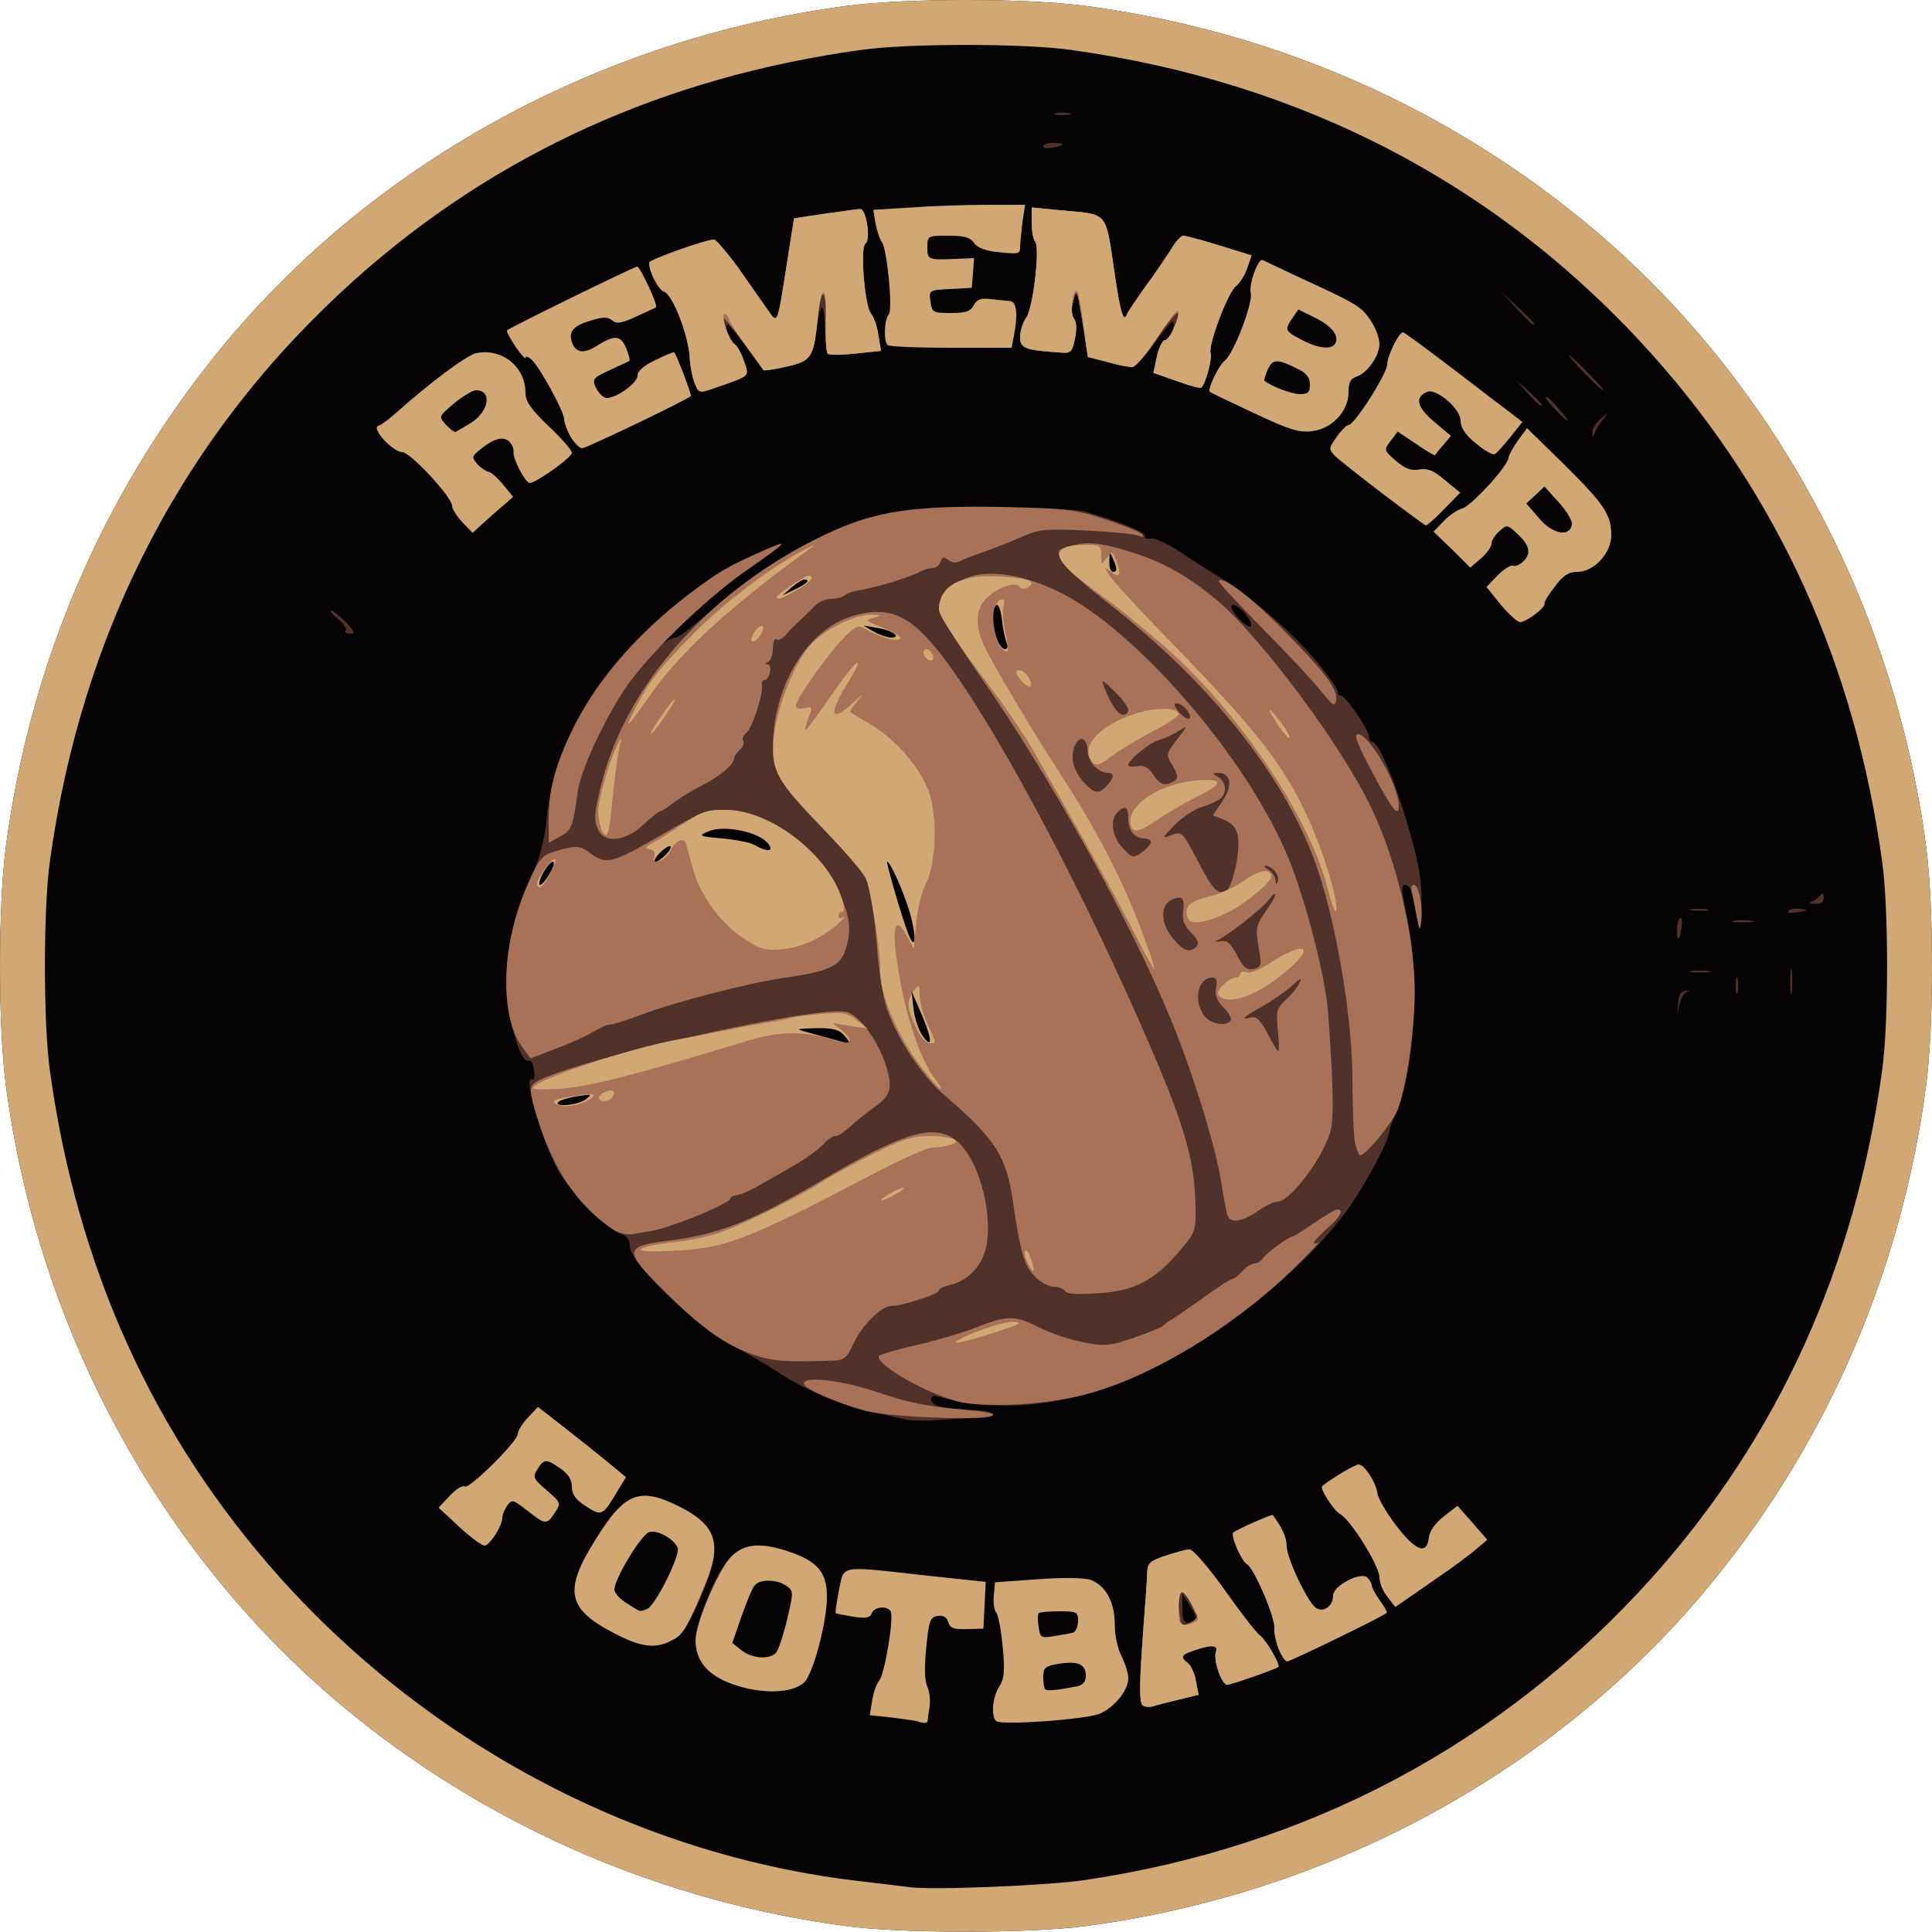 <!DOCTYPE svg PUBLIC "-//W3C//DTD SVG 20010904//EN" "http://www.w3.org/TR/2001/REC-SVG-20010904/DTD/svg10.dtd">
<svg version="1.0" xmlns="http://www.w3.org/2000/svg" width="500px" height="500px" viewBox="0 0 5000 5000" preserveAspectRatio="xMidYMid meet">
<g id="layer101" fill="#050303" stroke="none">
<path d="M2185 4984 c-466 -63 -903 -250 -1265 -541 -492 -395 -820 -989 -905 -1636 -20 -155 -20 -459 0 -614 62 -471 248 -908 542 -1273 395 -492 989 -820 1636 -905 155 -20 459 -20 614 0 471 62 908 248 1273 542 492 395 820 989 905 1636 20 155 20 459 0 614 -62 471 -248 908 -542 1273 -395 492 -989 820 -1636 905 -146 19 -481 19 -622 -1z"/>
</g>
<g id="layer102" fill="#50322b" stroke="none">
<path d="M2956 4412 c-8 -14 -7 -57 3 -197 5 -66 10 -132 10 -147 1 -22 8 -29 48 -42 26 -9 54 -16 62 -16 9 1 50 48 91 106 41 58 82 111 91 117 16 12 54 77 47 81 -10 7 -122 46 -132 46 -15 0 -37 -66 -29 -86 6 -17 -13 -18 -56 -3 -35 12 -37 17 -17 33 8 6 18 27 21 47 l7 35 -49 12 c-26 6 -58 14 -69 18 -12 3 -24 1 -28 -4z m138 -220 c3 -5 -4 -21 -15 -38 l-19 -29 0 38 c0 26 4 37 14 37 8 0 17 -4 20 -8z"/>
<path d="M1897 4359 c-95 -34 -117 -91 -76 -198 60 -160 106 -188 233 -141 64 24 86 53 86 112 0 66 -35 197 -58 221 -30 30 -111 32 -185 6z m111 -81 c6 -6 19 -45 29 -86 17 -72 17 -75 -2 -88 -23 -17 -69 -18 -82 -1 -6 6 -21 43 -34 80 l-24 69 24 19 c26 21 71 25 89 7z"/>
<path d="M1590 4227 c-122 -63 -132 -110 -49 -242 76 -123 114 -138 219 -85 86 43 106 91 76 176 -66 185 -118 218 -246 151z m85 -63 c21 -8 86 -139 79 -158 -9 -23 -53 -48 -74 -41 -21 7 -90 121 -90 149 0 9 15 25 33 36 37 23 31 22 52 14z"/>
<path d="M2345 3674 c-11 -2 -51 -12 -89 -20 -88 -20 -175 -58 -246 -105 -30 -20 -84 -51 -118 -68 -83 -42 -262 -215 -262 -254 0 -17 -7 -28 -20 -32 -39 -12 -141 -118 -170 -174 -45 -91 -87 -243 -62 -227 5 3 6 -8 4 -24 -2 -17 -8 -27 -13 -25 -14 9 -37 -47 -50 -120 -21 -122 -3 -229 64 -375 14 -32 28 -85 31 -125 21 -218 145 -416 366 -585 79 -60 101 -73 196 -115 70 -31 66 -26 -47 53 -47 33 -119 93 -160 133 -41 39 -65 64 -53 55 11 -9 26 -16 33 -16 7 0 43 -28 81 -61 93 -84 197 -154 305 -205 130 -62 228 -77 465 -71 102 2 194 7 205 10 90 26 160 54 158 64 -1 6 5 9 15 7 9 -3 42 12 72 32 30 20 77 50 105 67 77 45 194 148 255 222 30 37 54 71 52 76 -1 5 2 9 8 9 12 0 73 89 73 107 0 7 4 13 8 13 17 0 60 103 94 221 27 94 35 137 34 197 -1 80 -4 77 -25 -25 -2 -13 -10 -23 -18 -23 -10 0 -9 17 5 83 34 153 20 400 -28 506 -9 20 -17 43 -18 52 -3 24 -52 117 -100 189 -24 36 -81 102 -127 146 -276 267 -598 405 -855 365 -39 -6 -78 -14 -87 -17 -10 -4 -16 -1 -16 9 0 16 47 27 118 27 23 0 42 5 42 10 0 6 -17 10 -37 10 -21 0 -67 2 -103 5 -36 2 -74 2 -85 -1z m875 -2089 c-13 -14 -27 -22 -32 -19 -5 4 3 19 19 36 15 16 29 24 31 18 2 -6 -6 -22 -18 -35z"/>
<path d="M4343 2598 c1 -23 7 -33 20 -34 11 -1 12 0 3 3 -8 2 -17 17 -20 34 -6 28 -6 28 -3 -3z"/>
<path d="M4633 2540 c0 -30 2 -43 4 -27 2 15 2 39 0 55 -2 15 -4 2 -4 -28z"/>
<path d="M4492 2550 c0 -19 2 -27 5 -17 2 9 2 25 0 35 -3 9 -5 1 -5 -18z"/>
<path d="M4378 2513 c12 -2 32 -2 45 0 12 2 2 4 -23 4 -25 0 -35 -2 -22 -4z"/>
<path d="M4340 2406 c0 -14 4 -27 8 -30 5 -3 6 8 4 25 -5 35 -12 38 -12 5z"/>
<path d="M4488 2383 c12 -2 32 -2 45 0 12 2 2 4 -23 4 -25 0 -35 -2 -22 -4z"/>
<path d="M4629 2357 c5 -5 19 -7 32 -5 20 3 19 5 -9 9 -20 3 -29 2 -23 -4z"/>
<path d="M4378 2353 c12 -2 30 -2 40 0 9 3 -1 5 -23 4 -22 0 -30 -2 -17 -4z"/>
<path d="M4690 2333 c8 -3 18 -11 22 -17 5 -7 8 -4 8 7 0 11 -7 17 -22 16 -16 0 -18 -2 -8 -6z"/>
<path d="M895 1631 c3 -5 -7 -19 -21 -30 -15 -12 -22 -21 -17 -21 5 0 22 14 38 30 23 24 25 30 11 30 -9 0 -15 -4 -11 -9z"/>
<path d="M4121 1119 c-1 -9 9 -24 22 -35 22 -19 22 -19 6 1 -9 11 -19 27 -22 35 -5 13 -6 13 -6 -1z"/>
<path d="M4025 1060 c-16 -16 -27 -31 -24 -33 2 -2 17 11 32 30 36 41 31 43 -8 3z"/>
<path d="M3954 1018 l-29 -33 33 29 c17 17 32 31 32 33 0 8 -8 1 -36 -29z"/>
<path d="M1798 992 c-6 -15 -12 -45 -13 -67 -3 -57 -44 -163 -66 -170 -15 -5 -39 -51 -39 -75 0 -8 147 -60 168 -60 5 0 34 34 64 75 29 42 63 90 75 107 26 37 24 42 49 -117 l19 -120 80 -12 c44 -6 85 -12 91 -12 16 -1 28 80 14 89 -15 9 -2 166 15 183 6 7 15 31 18 53 l7 42 -66 7 c-36 4 -68 4 -72 1 -3 -4 -6 -31 -7 -61 -1 -72 -11 -79 -20 -13 -12 87 -17 93 -80 107 -31 7 -58 11 -59 9 -15 -23 -88 -118 -91 -118 -12 0 -3 30 12 46 10 9 23 33 29 51 13 38 17 34 -79 68 -37 13 -39 12 -49 -13z"/>
<path d="M3045 986 l-60 -21 9 -42 c5 -24 14 -43 21 -43 12 0 29 -40 20 -48 -2 -2 -23 23 -47 56 -24 34 -50 61 -58 61 -35 1 -115 -26 -117 -40 -1 -8 -7 -48 -14 -89 -12 -71 -13 -73 -21 -42 -6 22 -5 38 2 47 6 8 7 26 2 51 -8 37 -10 39 -43 36 -87 -6 -99 -11 -99 -40 0 -15 7 -38 16 -50 18 -26 36 -182 23 -197 -5 -5 -9 -27 -9 -48 l0 -40 72 7 c129 12 118 -2 143 166 15 102 23 127 32 102 3 -6 24 -38 47 -70 23 -31 52 -74 65 -94 12 -21 27 -38 33 -38 6 0 48 11 93 25 l84 26 -11 32 c-6 18 -19 39 -29 47 -22 17 -73 155 -66 174 5 12 -13 80 -24 89 -2 3 -31 -5 -64 -17z"/>
<path d="M4100 965 c-24 -25 -42 -45 -39 -45 3 0 25 20 49 45 24 25 42 45 39 45 -3 0 -25 -20 -49 -45z"/>
<path d="M3925 798 l-40 -43 43 40 c23 21 42 40 42 42 0 8 -9 0 -45 -39z"/>
<path d="M2700 379 c0 -5 11 -9 25 -9 14 0 25 2 25 4 0 2 -11 6 -25 8 -14 3 -25 1 -25 -3z"/>
<path d="M2733 293 c9 -2 25 -2 35 0 9 3 1 5 -18 5 -19 0 -27 -2 -17 -5z"/>
</g>
<g id="layer103" fill="#a77257" stroke="none">
<path d="M2956 4412 c-8 -14 -7 -57 3 -197 5 -66 10 -132 10 -147 1 -22 8 -29 48 -42 26 -9 54 -16 62 -16 9 1 50 48 91 106 41 58 82 111 91 117 16 12 54 77 47 81 -10 7 -122 46 -132 46 -15 0 -37 -66 -29 -86 6 -17 -13 -18 -56 -3 -35 12 -37 17 -17 33 8 6 18 27 21 47 l7 35 -49 12 c-26 6 -58 14 -69 18 -12 3 -24 1 -28 -4z m142 -230 c-2 -4 -10 -19 -17 -34 -20 -39 -33 -35 -30 10 4 49 7 54 30 41 11 -6 19 -13 17 -17z"/>
<path d="M2239 3651 c-71 -19 -159 -58 -159 -70 0 -21 100 -9 194 23 73 25 128 36 199 42 53 4 97 11 97 15 0 17 -261 8 -331 -10z"/>
<path d="M2492 3630 c-79 -15 -230 -99 -217 -121 3 -4 48 -17 101 -29 52 -12 122 -33 154 -46 75 -30 99 -30 158 1 26 13 76 31 112 38 60 12 68 11 135 -11 38 -14 72 -27 75 -31 3 -3 12 -10 22 -16 9 -5 46 -31 83 -57 36 -27 70 -48 74 -48 4 0 16 -9 26 -20 10 -11 24 -20 31 -20 7 0 17 -6 21 -12 9 -14 68 -58 78 -58 3 0 28 -16 56 -35 28 -19 55 -35 60 -35 18 0 8 19 -26 49 -35 31 -46 48 -22 36 6 -4 -25 29 -70 73 -160 153 -370 279 -538 322 -93 24 -238 33 -313 20z"/>
<path d="M1977 3514 c-80 -21 -147 -64 -242 -157 -124 -121 -124 -131 -6 -146 134 -17 217 -50 406 -161 201 -119 283 -143 339 -99 55 43 94 174 80 267 -8 53 -46 96 -94 107 -17 4 -30 10 -30 15 0 9 -96 40 -124 40 -25 0 -76 51 -97 97 -16 35 -25 43 -47 44 -102 4 -147 3 -185 -7z"/>
<path d="M2756 3341 c-4 -6 -17 -11 -30 -11 -12 0 -34 -12 -49 -28 -27 -28 -37 -64 -56 -195 -16 -114 -48 -163 -174 -270 -59 -50 -124 -146 -152 -227 -9 -25 -21 -99 -26 -165 -5 -66 -15 -136 -21 -155 -7 -22 -46 -71 -103 -130 -124 -127 -145 -159 -145 -224 0 -161 90 -308 207 -342 96 -28 152 -2 237 111 140 186 361 603 536 1010 88 205 113 295 114 411 1 58 -1 65 -40 110 -65 77 -117 105 -212 111 -54 4 -81 2 -86 -6z"/>
<path d="M1588 3183 c-93 -62 -157 -157 -198 -292 -19 -62 -20 -75 -9 -86 52 -50 750 -210 813 -185 33 12 76 71 97 132 20 61 16 82 -25 111 -17 12 -38 29 -48 37 -34 31 -47 40 -57 40 -6 0 -20 10 -31 22 -12 13 -41 34 -65 48 -23 14 -65 38 -92 53 -26 16 -56 29 -65 30 -10 1 -18 5 -18 9 0 8 -71 41 -140 65 -42 15 -55 18 -114 27 -13 2 -35 -3 -48 -11z"/>
<path d="M3176 3143 c-3 -10 -10 -48 -16 -86 -14 -90 -72 -277 -127 -412 -106 -260 -320 -644 -506 -909 -58 -83 -97 -148 -97 -163 0 -33 39 -69 89 -83 54 -14 134 0 216 39 201 95 494 433 600 693 45 111 95 305 102 398 12 161 15 253 9 295 -10 65 -104 195 -141 195 -8 0 -31 11 -51 25 -43 29 -71 32 -78 8z m131 -477 c-5 -49 -3 -56 20 -78 14 -12 30 -32 35 -43 9 -16 5 -15 -18 6 -16 14 -50 38 -76 53 -51 28 -59 37 -30 29 14 -3 24 7 42 41 13 25 25 46 28 46 3 0 2 -24 -1 -54z m-122 -25 c3 -5 -5 -21 -19 -34 -17 -17 -22 -31 -19 -50 4 -19 1 -27 -9 -27 -37 0 -51 57 -22 98 15 22 58 30 69 13z m77 -156 c-1 -11 -5 -36 -8 -55 -4 -27 0 -42 20 -69 14 -19 26 -40 26 -45 0 -6 -7 0 -16 12 -15 22 -105 92 -134 106 -9 3 -5 4 8 2 18 -3 26 4 43 35 15 31 25 40 42 37 15 -2 21 -9 19 -23z m-165 -36 c7 -7 3 -18 -14 -35 -19 -19 -24 -33 -21 -55 5 -35 -4 -44 -32 -29 -28 15 -26 62 6 99 27 33 43 38 61 20z m80 -147 c6 -4 16 -35 23 -69 12 -72 4 -98 -36 -113 l-25 -10 25 -37 c27 -39 22 -73 -12 -73 -16 1 -16 1 1 11 20 12 23 42 5 56 -7 6 -29 16 -49 22 -19 6 -51 27 -70 47 -33 35 -33 35 -7 25 27 -10 28 -9 69 69 40 77 51 88 76 72z m123 -47 c-7 -8 -18 -15 -24 -15 -6 0 -3 5 7 11 9 5 17 18 18 27 0 11 2 12 6 4 3 -7 -1 -19 -7 -27z m-322 -73 c2 -7 -5 -12 -15 -12 -27 0 -43 -20 -43 -52 0 -30 -9 -35 -28 -16 -20 20 -14 63 13 92 24 26 28 27 47 14 12 -8 24 -20 26 -26z m-114 -148 c19 -19 21 -34 3 -34 -25 0 -51 -28 -52 -56 -2 -37 -22 -43 -35 -10 -11 30 0 66 30 96 24 24 34 25 54 4z m175 -13 c11 -7 10 -14 -4 -39 -18 -29 -18 -30 11 -68 28 -37 29 -37 4 -22 -14 9 -36 19 -50 23 -25 7 -80 52 -80 65 0 4 10 5 23 3 17 -3 28 2 41 21 17 27 32 32 55 17z m31 -186 c-7 -8 -18 -15 -25 -15 -9 0 -6 9 8 25 23 25 38 16 17 -10z m-150 2 c0 -7 -16 -29 -36 -48 -34 -33 -35 -33 -25 -7 16 41 35 68 48 68 7 0 13 -6 13 -13z"/>
<path d="M3506 2953 c-3 -21 -6 -92 -6 -158 0 -153 -37 -380 -86 -533 -76 -237 -272 -488 -551 -705 -100 -78 -135 -118 -120 -134 3 -2 23 -9 44 -14 29 -6 56 -4 111 11 97 27 163 61 244 127 116 94 332 384 409 548 63 134 107 317 110 455 3 99 -21 267 -45 325 -14 33 -82 115 -96 115 -4 0 -10 -17 -14 -37z"/>
<path d="M1351 2709 c-58 -79 -54 -261 11 -412 35 -80 40 -85 89 -98 43 -11 49 -11 78 10 41 30 57 25 189 -52 97 -56 111 -62 162 -61 107 2 236 94 289 208 31 66 36 102 19 154 -12 41 -44 56 -148 71 -96 13 -295 64 -385 99 -38 14 -74 25 -78 24 -5 -1 -23 7 -41 18 -18 11 -62 31 -98 44 l-65 25 -22 -30z"/>
<path d="M3666 2370 c-4 -25 -10 -53 -12 -62 -3 -10 -1 -18 5 -18 13 0 24 57 19 96 -3 25 -5 23 -12 -16z"/>
<path d="M1420 2117 c0 -79 21 -150 71 -247 62 -118 163 -233 289 -330 79 -60 101 -73 196 -115 70 -31 66 -26 -51 56 -104 73 -253 219 -307 301 -57 85 -116 214 -123 267 -12 91 -16 101 -46 116 l-29 16 0 -64z"/>
<path d="M1550 2151 c-14 -26 -13 -43 6 -120 64 -262 289 -512 587 -651 121 -57 224 -72 451 -68 166 4 188 6 266 32 47 15 90 33 95 38 7 8 4 9 -10 4 -11 -4 -72 -10 -135 -13 -101 -5 -121 -3 -160 14 -25 11 -67 28 -95 38 -27 9 -58 21 -68 26 -13 7 -23 6 -33 -2 -11 -9 -15 -8 -20 5 -3 9 -12 16 -20 16 -8 0 -22 4 -32 9 -24 14 -116 42 -155 48 -18 2 -36 9 -41 14 -6 5 -22 9 -36 9 -14 0 -33 8 -41 18 -9 9 -27 27 -40 39 -13 12 -30 29 -37 38 -7 8 -17 13 -23 10 -5 -4 -9 7 -9 24 0 16 -6 32 -12 34 -9 4 -9 6 -1 6 13 1 5 41 -9 41 -5 0 -8 6 -6 13 4 21 -25 111 -40 123 -8 6 -12 16 -9 21 4 6 0 16 -8 23 -8 7 -15 17 -15 22 0 16 -34 45 -80 69 -25 12 -59 33 -76 46 -17 13 -33 23 -36 23 -3 0 -23 16 -44 35 -44 41 -96 48 -114 16z"/>
<path d="M3552 2000 c-39 -73 -49 -100 -38 -100 30 0 106 133 106 185 0 32 -17 11 -68 -85z"/>
<path d="M3415 1784 c-22 -27 -91 -100 -153 -163 -62 -63 -111 -116 -108 -118 12 -12 80 40 161 121 114 115 147 159 143 187 -3 20 -7 17 -43 -27z"/>
<path d="M1798 992 c-6 -15 -12 -45 -13 -67 -3 -57 -44 -163 -66 -170 -15 -5 -39 -51 -39 -75 0 -8 147 -60 168 -60 5 0 34 34 64 75 29 42 63 90 75 107 26 37 24 42 49 -117 l19 -120 80 -12 c44 -6 85 -12 91 -12 16 -1 28 80 14 89 -15 9 -2 166 15 183 6 7 15 31 18 53 l7 42 -66 7 c-36 4 -69 4 -72 0 -4 -4 -6 -40 -5 -81 2 -91 -12 -98 -21 -9 -10 101 -16 109 -81 124 -31 7 -58 11 -59 9 -49 -70 -100 -137 -103 -134 -6 6 18 60 29 67 6 4 17 23 23 44 14 40 19 36 -78 70 -37 13 -39 12 -49 -13z"/>
<path d="M3045 986 l-60 -21 9 -42 c5 -24 15 -43 21 -43 11 0 35 -48 35 -68 0 -12 -29 23 -65 77 -22 34 -47 61 -55 61 -37 -1 -115 -28 -117 -41 -1 -8 -7 -48 -14 -89 -12 -71 -13 -73 -21 -42 -6 22 -5 38 2 47 6 8 7 26 2 51 -8 37 -10 39 -43 36 -87 -6 -99 -11 -99 -40 0 -15 7 -38 16 -50 18 -26 36 -182 23 -197 -5 -5 -9 -27 -9 -48 l0 -40 72 7 c129 12 118 -2 143 166 15 102 23 127 32 102 3 -6 24 -38 47 -70 23 -31 52 -74 65 -94 12 -21 27 -38 33 -38 6 0 48 11 93 25 l84 26 -11 32 c-6 18 -19 39 -29 47 -22 17 -73 155 -66 174 5 12 -13 80 -24 89 -2 3 -31 -5 -64 -17z"/>
</g>
<g id="layer104" fill="#d1a874" stroke="none">
<path d="M2185 4984 c-466 -63 -903 -250 -1265 -541 -492 -395 -820 -989 -905 -1636 -20 -155 -20 -459 0 -614 62 -471 248 -908 542 -1273 395 -492 989 -820 1636 -905 155 -20 459 -20 614 0 471 62 908 248 1273 542 492 395 820 989 905 1636 20 155 20 459 0 614 -62 471 -248 908 -542 1273 -395 492 -989 820 -1636 905 -146 19 -481 19 -622 -1z m620 -118 c583 -86 1086 -354 1472 -785 326 -365 524 -802 594 -1311 17 -122 17 -418 0 -540 -70 -509 -268 -946 -594 -1311 -393 -439 -904 -707 -1507 -790 -122 -17 -418 -17 -540 0 -509 70 -946 268 -1311 594 -439 393 -707 904 -790 1507 -17 122 -17 418 0 540 70 509 268 946 594 1311 393 439 936 723 1507 788 52 6 109 13 125 15 57 8 351 -4 450 -18z"/>
<path d="M2375 4455 c-5 -2 -36 -6 -67 -10 l-57 -6 6 -37 c3 -20 11 -44 18 -52 15 -17 39 -165 30 -180 -9 -15 -42 -12 -49 5 -4 12 -15 14 -48 9 -24 -4 -44 -8 -45 -9 -2 -1 2 -27 8 -58 14 -68 -3 -65 222 -40 l158 17 -3 61 -3 60 -42 1 c-34 1 -44 -2 -49 -18 -4 -13 -13 -18 -27 -16 -20 3 -23 12 -30 83 -5 51 -4 87 3 100 5 11 8 34 6 50 -3 17 -5 33 -5 38 -1 7 -9 8 -26 2z"/>
<path d="M2578 4454 c-14 -13 -9 -64 8 -89 13 -21 15 -39 9 -103 -4 -42 -11 -82 -17 -89 -5 -6 -8 -27 -6 -45 l3 -33 111 -8 c69 -5 121 -4 137 2 39 15 62 57 62 116 0 28 8 64 18 82 9 18 17 43 17 56 0 32 -36 76 -74 92 -36 15 -257 31 -268 19z m210 -90 c15 -3 22 -12 22 -28 0 -29 -20 -38 -71 -30 -34 6 -39 10 -39 34 0 14 2 29 5 32 5 5 33 2 83 -8z m-10 -139 c6 -3 12 -16 12 -30 0 -23 -3 -25 -48 -25 -27 0 -51 2 -54 5 -2 3 -3 19 0 35 4 29 6 30 41 24 20 -3 42 -7 49 -9z"/>
<path d="M2956 4412 c-8 -14 -7 -57 3 -197 5 -66 10 -132 10 -147 1 -22 8 -29 48 -42 26 -9 54 -16 62 -16 9 1 50 48 91 106 41 58 82 111 91 117 16 12 54 77 47 81 -10 7 -122 46 -132 46 -15 0 -37 -66 -29 -86 6 -17 -13 -18 -56 -3 -35 12 -37 17 -17 33 8 6 18 27 21 47 l7 35 -49 12 c-26 6 -58 14 -69 18 -12 3 -24 1 -28 -4z m144 -222 c0 -15 -32 -70 -41 -70 -10 0 -13 73 -3 82 7 8 44 -2 44 -12z"/>
<path d="M1897 4359 c-65 -23 -97 -61 -97 -114 0 -43 60 -184 93 -217 35 -35 82 -37 161 -8 64 24 86 53 86 112 0 66 -35 197 -58 221 -30 30 -111 32 -185 6z m111 -81 c6 -6 19 -45 29 -86 17 -72 17 -75 -2 -88 -23 -17 -69 -18 -82 -1 -6 6 -21 43 -34 80 l-24 69 24 19 c26 21 71 25 89 7z"/>
<path d="M3309 4268 c-7 -18 -12 -42 -11 -53 3 -27 -52 -156 -71 -167 -14 -7 -44 -76 -35 -82 11 -9 100 -48 102 -45 24 32 36 58 36 80 0 31 51 139 74 159 20 15 46 -2 46 -31 0 -25 72 -63 89 -46 6 6 11 15 11 20 0 5 9 22 21 39 12 16 20 31 18 32 -9 9 -250 126 -258 126 -5 0 -15 -15 -22 -32z"/>
<path d="M1590 4227 c-122 -63 -132 -110 -49 -242 76 -123 114 -138 219 -85 94 48 109 95 64 203 -46 111 -56 128 -85 142 -43 23 -80 18 -149 -18z m85 -63 c21 -8 86 -139 79 -158 -9 -23 -53 -48 -74 -41 -21 7 -90 121 -90 149 0 9 15 25 33 36 37 23 31 22 52 14z"/>
<path d="M3591 4133 c-12 -14 -21 -37 -21 -51 0 -29 -74 -148 -101 -163 -17 -9 -55 -68 -47 -73 27 -22 85 -56 94 -56 15 0 45 46 49 75 1 12 23 50 49 84 51 66 79 76 84 29 2 -16 17 -37 39 -54 l35 -27 39 44 38 44 -27 23 c-15 13 -45 35 -67 51 -22 15 -63 44 -92 64 l-52 36 -20 -26z"/>
<path d="M1188 3951 l-53 -49 29 -31 c16 -17 33 -28 39 -24 12 7 137 -117 137 -136 0 -8 12 -27 26 -42 l26 -28 67 52 c36 28 87 69 113 90 l48 40 -22 36 c-38 64 -41 66 -82 39 -26 -17 -36 -30 -36 -50 0 -18 -9 -33 -29 -47 -37 -26 -43 -26 -60 1 -13 21 -11 25 24 55 37 32 37 33 21 58 -21 32 -25 31 -72 -6 -36 -28 -39 -29 -51 -13 -7 10 -13 24 -13 32 0 21 -33 72 -46 72 -7 0 -37 -22 -66 -49z"/>
<path d="M2518 3450 c40 -16 88 -30 105 -29 26 1 19 5 -38 24 -112 37 -149 40 -67 5z"/>
<path d="M2660 3269 c-6 -11 -10 -25 -7 -32 2 -6 9 3 15 21 12 36 8 42 -8 11z"/>
<path d="M1660 3232 c8 -6 42 -13 76 -16 33 -3 85 -13 115 -22 56 -17 224 -99 282 -139 19 -12 76 -43 127 -69 74 -37 102 -46 144 -46 60 0 91 14 54 23 -12 4 -33 7 -46 7 -12 0 -80 30 -150 67 -328 172 -382 193 -517 200 -66 3 -95 1 -85 -5z"/>
<path d="M2280 3106 c0 -3 14 -12 30 -21 17 -9 30 -13 30 -11 0 3 -13 12 -30 21 -16 9 -30 13 -30 11z"/>
<path d="M1446 2860 c-26 -9 -11 -17 49 -25 37 -5 47 -4 39 4 -16 17 -66 29 -88 21z"/>
<path d="M1550 2841 c0 -10 30 -24 37 -17 3 3 2 9 -2 15 -8 13 -35 15 -35 2z"/>
<path d="M1380 2816 c0 -20 244 -102 375 -126 28 -5 86 -16 130 -25 44 -9 96 -18 115 -21 19 -3 41 -7 49 -10 8 -3 43 -7 77 -10 55 -5 67 -3 91 16 l28 22 -45 -7 -45 -7 25 20 c32 26 21 37 -22 24 -78 -25 -140 -24 -228 3 -283 86 -402 116 -472 122 -43 3 -78 3 -78 -1z"/>
<path d="M2397 2778 c-69 -84 -121 -202 -119 -268 1 -46 -26 -218 -39 -242 -6 -12 -56 -68 -109 -124 -120 -124 -133 -147 -128 -228 5 -74 49 -190 91 -242 35 -42 117 -84 162 -83 28 1 29 1 5 8 -22 6 -20 8 23 25 26 10 47 22 47 27 0 12 -47 1 -82 -19 -27 -15 -29 -15 -59 13 -38 36 -129 163 -129 181 0 7 8 10 20 7 23 -6 24 -4 10 31 -5 14 -8 26 -5 26 2 0 32 -41 66 -90 65 -95 95 -117 41 -29 -50 80 -42 101 17 47 27 -25 30 -26 12 -6 -14 16 -23 30 -20 31 2 2 25 16 51 31 65 38 129 112 152 175 23 66 19 188 -9 241 -10 19 -21 64 -24 100 l-6 65 -19 -34 c-31 -58 -40 -18 -20 96 19 115 56 225 91 271 35 47 20 39 -20 -10z"/>
<path d="M2370 2658 c-24 -52 -24 -68 -5 -94 14 -18 14 -18 15 11 0 17 9 50 20 74 24 52 24 51 5 51 -9 0 -25 -19 -35 -42z"/>
<path d="M3160 2581 c-12 -8 -12 -13 4 -30 11 -12 25 -21 33 -21 7 0 13 -4 13 -10 0 -5 7 -7 15 -4 9 4 34 -6 56 -20 85 -57 126 -53 61 6 -73 66 -150 99 -182 79z"/>
<path d="M2947 2437 c-20 -40 -49 -94 -64 -122 -49 -90 -144 -259 -162 -290 -10 -16 -29 -51 -43 -76 -21 -38 -72 -113 -110 -164 -87 -115 -138 -191 -138 -207 0 -62 56 -92 157 -86 77 5 97 13 73 28 -9 5 -17 5 -21 -1 -9 -15 -55 0 -84 27 -29 27 -33 67 -11 119 17 40 123 219 195 330 91 139 158 266 206 389 25 65 44 120 42 122 -2 2 -19 -29 -40 -69z"/>
<path d="M1929 2432 c-62 -40 -116 -113 -135 -181 -8 -31 -17 -62 -19 -68 -6 -18 -29 -7 -40 20 -12 25 -52 39 -42 14 4 -10 0 -17 -11 -19 -14 -3 -12 -6 8 -17 14 -8 50 -30 80 -50 46 -31 62 -36 110 -35 117 2 267 119 300 234 5 18 5 30 -1 30 -5 0 -9 5 -9 11 0 5 6 7 13 3 6 -3 -1 5 -18 20 -43 37 -94 59 -145 63 -37 4 -53 -1 -91 -25z"/>
<path d="M3074 2376 c-11 -29 4 -43 55 -56 28 -6 69 -25 92 -42 38 -27 69 -32 69 -9 0 14 -65 68 -108 90 -58 29 -101 36 -108 17z"/>
<path d="M3436 2299 c-50 -193 -240 -471 -435 -637 -96 -81 -107 -89 -183 -145 -98 -71 -102 -107 -10 -107 39 0 42 2 42 27 0 26 1 26 14 7 14 -18 15 -18 26 10 13 34 7 44 -16 25 -16 -13 -16 -12 -6 6 6 12 86 99 179 194 197 203 268 293 328 416 44 90 89 232 83 262 -2 8 -12 -18 -22 -58z"/>
<path d="M1390 2287 c0 -16 40 -70 47 -63 6 5 -24 63 -37 71 -5 3 -10 0 -10 -8z"/>
<path d="M1562 2157 c-7 -8 -13 -33 -14 -54 0 -37 34 -152 54 -183 7 -12 8 -10 3 5 -4 11 -12 71 -19 134 -9 96 -13 111 -24 98z"/>
<path d="M2927 2138 c-15 -48 63 -105 158 -117 80 -9 86 5 18 38 -26 13 -71 38 -99 57 -55 37 -70 41 -77 22z"/>
<path d="M2821 1963 c-23 -42 47 -101 143 -123 48 -10 86 -6 86 9 0 5 -30 25 -67 44 -38 20 -83 47 -102 61 -41 31 -47 31 -60 9z"/>
<path d="M3312 1883 c-29 -43 -36 -61 -13 -33 25 29 44 60 37 60 -3 0 -13 -12 -24 -27z"/>
<path d="M1710 1855 c17 -25 33 -45 36 -45 3 0 -9 20 -26 45 -17 25 -33 45 -36 45 -3 0 9 -20 26 -45z"/>
<path d="M1643 1835 c35 -69 65 -108 154 -197 78 -79 190 -164 278 -212 28 -15 39 -19 25 -9 -214 155 -338 269 -418 383 -61 87 -69 94 -39 35z"/>
<path d="M2646 1765 c-20 -20 -21 -36 -2 -29 15 6 30 34 22 41 -2 2 -11 -3 -20 -12z"/>
<path d="M2397 1703 c-10 -9 -9 -23 2 -23 5 0 11 7 15 15 5 15 -5 20 -17 8z"/>
<path d="M2585 1667 c-20 -31 -17 -108 4 -115 10 -3 12 1 8 19 -3 13 -1 43 5 66 13 52 6 64 -17 30z"/>
<path d="M1950 1640 c6 -11 15 -20 21 -20 6 0 6 7 -1 20 -6 11 -15 20 -21 20 -6 0 -6 -7 1 -20z"/>
<path d="M3884 1565 l-37 -46 29 -30 c15 -16 34 -27 40 -25 7 3 20 -4 29 -14 19 -21 12 -42 -24 -74 -20 -18 -22 -18 -41 -1 -11 10 -20 24 -20 32 0 8 -12 25 -27 38 l-28 24 -47 -47 -48 -46 26 -27 c14 -15 36 -30 48 -33 23 -6 117 -108 120 -131 1 -8 13 -29 25 -46 l23 -31 95 93 c105 104 123 131 123 184 0 47 -45 95 -88 95 -22 0 -37 9 -58 38 -16 20 -28 40 -27 44 4 10 -47 48 -63 48 -7 0 -29 -20 -50 -45z m184 -207 c2 -9 -13 -35 -34 -58 l-37 -41 -23 22 -24 22 33 38 c34 41 79 50 85 17z"/>
<path d="M2010 1545 c0 -6 73 -55 82 -55 20 0 5 18 -31 38 -39 22 -51 26 -51 17z"/>
<path d="M1196 1351 c-14 -15 -26 -34 -26 -42 0 -22 -108 -139 -129 -139 -24 0 -81 -61 -62 -68 8 -2 30 -19 50 -37 84 -75 178 -145 203 -151 67 -14 128 35 128 103 0 22 14 42 60 86 33 31 60 62 60 69 0 12 -93 78 -109 78 -11 0 -45 -64 -42 -81 1 -9 -5 -21 -13 -28 -16 -13 -43 -4 -79 27 -16 14 -16 16 -1 34 10 10 22 18 28 19 6 0 23 15 38 33 l26 32 -53 46 -52 47 -27 -28z m22 -256 c47 -29 57 -85 14 -85 -9 0 -35 16 -57 34 -40 34 -40 34 -21 55 11 12 22 20 25 19 3 -2 21 -12 39 -23z"/>
<path d="M3580 1279 c-58 -44 -113 -88 -124 -98 -18 -19 -18 -20 3 -50 12 -17 26 -31 31 -31 15 0 100 -133 100 -157 0 -21 30 -83 41 -83 3 0 52 36 110 80 57 43 125 96 152 116 l47 36 -31 39 c-17 21 -35 41 -40 44 -5 4 -27 -9 -49 -27 -28 -23 -40 -41 -40 -59 0 -31 -62 -84 -86 -75 -33 13 -28 39 17 77 l44 37 -20 24 c-11 12 -20 24 -21 26 -1 2 -23 -11 -49 -29 l-48 -32 -18 24 c-18 24 -18 24 14 52 24 20 39 26 60 22 22 -4 38 3 67 28 l39 32 -42 43 c-22 23 -44 42 -47 42 -3 -1 -52 -37 -110 -81z"/>
<path d="M1477 1131 c-9 -16 -17 -37 -17 -46 0 -20 -65 -138 -85 -155 -8 -7 -15 -9 -15 -4 0 5 -12 -9 -26 -29 -14 -21 -24 -40 -22 -42 9 -8 329 -165 337 -165 8 0 54 100 49 105 -2 2 -25 12 -51 24 -39 18 -51 20 -63 10 -11 -9 -24 -9 -53 0 -48 14 -61 29 -50 59 10 25 30 28 62 8 47 -30 63 -29 77 4 7 17 11 32 9 34 -2 1 -25 12 -51 24 -44 20 -46 23 -35 47 7 13 19 25 27 25 26 0 80 -39 80 -58 0 -12 16 -26 46 -40 26 -13 48 -22 49 -20 6 6 46 111 43 113 -12 11 -271 135 -281 135 -7 0 -20 -13 -30 -29z"/>
<path d="M3245 1069 c-60 -28 -112 -53 -114 -55 -7 -6 23 -69 39 -81 22 -16 73 -149 67 -174 -6 -22 19 -92 31 -86 4 2 48 23 97 46 146 67 158 74 182 110 13 19 23 46 23 61 0 32 -32 76 -60 85 -15 5 -20 15 -20 41 0 48 -43 94 -95 100 -33 4 -59 -4 -150 -47z m145 -74 c0 -17 -9 -29 -27 -38 -57 -29 -69 -29 -82 -1 -6 15 -10 28 -9 29 18 15 69 34 91 35 22 0 27 -4 27 -25z m65 -105 c12 -20 -7 -45 -50 -67 l-45 -22 -15 22 c-21 30 -20 34 23 56 41 22 77 27 87 11z"/>
<path d="M1798 992 c-6 -15 -12 -45 -13 -67 -3 -57 -44 -163 -66 -170 -15 -5 -39 -51 -39 -75 0 -8 147 -60 168 -60 5 0 34 34 64 75 29 42 63 90 75 107 26 37 24 42 49 -117 l19 -120 80 -12 c44 -6 85 -12 91 -12 16 -1 28 80 14 89 -15 9 -2 166 15 183 6 7 15 31 18 53 l7 42 -66 7 c-36 4 -69 4 -72 0 -4 -4 -6 -43 -5 -86 3 -95 -11 -97 -21 -4 -10 101 -16 109 -81 124 -31 7 -58 11 -59 9 -1 -1 -20 -28 -42 -58 -22 -30 -44 -64 -47 -74 -4 -10 -10 -16 -13 -13 -8 8 15 75 28 79 5 2 16 21 23 41 15 43 20 38 -78 72 -37 13 -39 12 -49 -13z"/>
<path d="M3045 986 l-60 -21 9 -42 c5 -24 15 -43 22 -43 12 0 40 -67 32 -76 -3 -2 -27 30 -54 71 -27 41 -56 75 -64 75 -8 0 -37 -6 -65 -13 l-50 -13 -11 -82 c-5 -45 -13 -84 -16 -88 -12 -11 -20 57 -9 70 7 9 8 27 3 52 -8 37 -10 39 -43 36 -87 -6 -99 -11 -99 -40 0 -15 7 -38 16 -50 18 -26 36 -182 23 -197 -5 -5 -9 -27 -9 -48 l0 -40 72 7 c129 12 118 -2 143 166 15 102 23 127 32 102 3 -6 24 -38 47 -70 23 -31 52 -74 65 -94 12 -21 27 -38 33 -38 6 0 48 11 93 25 l84 26 -11 32 c-6 18 -19 39 -29 47 -22 17 -73 155 -66 174 5 12 -13 80 -24 89 -2 3 -31 -5 -64 -17z"/>
<path d="M2297 893 c-11 -10 -8 -68 3 -79 11 -11 -4 -170 -18 -188 -5 -6 -12 -27 -16 -47 l-6 -36 97 -6 c54 -4 142 -7 197 -7 l99 0 -7 46 c-3 26 -6 55 -6 65 0 16 -6 17 -52 12 -36 -3 -58 -11 -67 -24 -10 -15 -26 -19 -67 -19 -53 0 -54 0 -54 30 0 32 1 33 73 30 l48 -2 -3 39 -3 38 -56 3 c-55 3 -55 3 -51 32 4 29 7 30 53 30 38 0 51 -4 59 -20 8 -15 18 -19 43 -16 17 2 40 4 50 5 18 1 22 32 11 90 l-6 31 -158 0 c-86 0 -160 -3 -163 -7z"/>
</g>
<g id="layer105" fill="#000000" stroke="none">
<path d="M1446 2851 c5 -4 27 -11 49 -14 37 -6 38 -5 21 8 -21 16 -87 21 -70 6z"/>
<path d="M2153 2689 c-18 -5 -48 -13 -65 -18 -30 -8 -28 -9 23 -10 44 -1 60 3 74 19 20 22 17 23 -32 9z"/>
<path d="M2386 2678 c-10 -15 -20 -47 -22 -70 l-5 -43 26 60 c28 65 29 95 1 53z"/>
<path d="M2352 2420 c-15 -35 -60 -190 -56 -190 8 0 43 79 59 133 17 60 15 101 -3 57z"/>
<path d="M1405 2260 c9 -16 20 -30 26 -30 5 0 2 14 -8 30 -9 17 -21 30 -25 30 -5 0 -2 -13 7 -30z"/>
<path d="M1705 2210 c10 -11 23 -20 28 -20 6 0 2 9 -8 20 -10 11 -23 20 -28 20 -6 0 -2 -9 8 -20z"/>
<path d="M1955 2188 c-11 -7 -49 -15 -85 -18 -64 -6 -64 -7 -35 -19 38 -16 124 1 150 29 21 23 4 27 -30 8z"/>
<path d="M2580 1654 c-12 -32 -13 -81 -1 -88 5 -3 11 13 14 37 2 23 8 50 12 60 4 10 3 17 -4 17 -6 0 -16 -12 -21 -26z"/>
<path d="M2260 1634 l-25 -15 35 6 c39 6 66 25 35 25 -11 -1 -31 -8 -45 -16z"/>
<path d="M2049 1520 c13 -11 27 -20 32 -20 18 0 8 10 -23 25 l-33 16 24 -21z"/>
<path d="M2871 1453 c0 -25 1 -26 9 -8 12 27 12 35 0 35 -5 0 -10 -12 -9 -27z"/>
</g>


</svg>